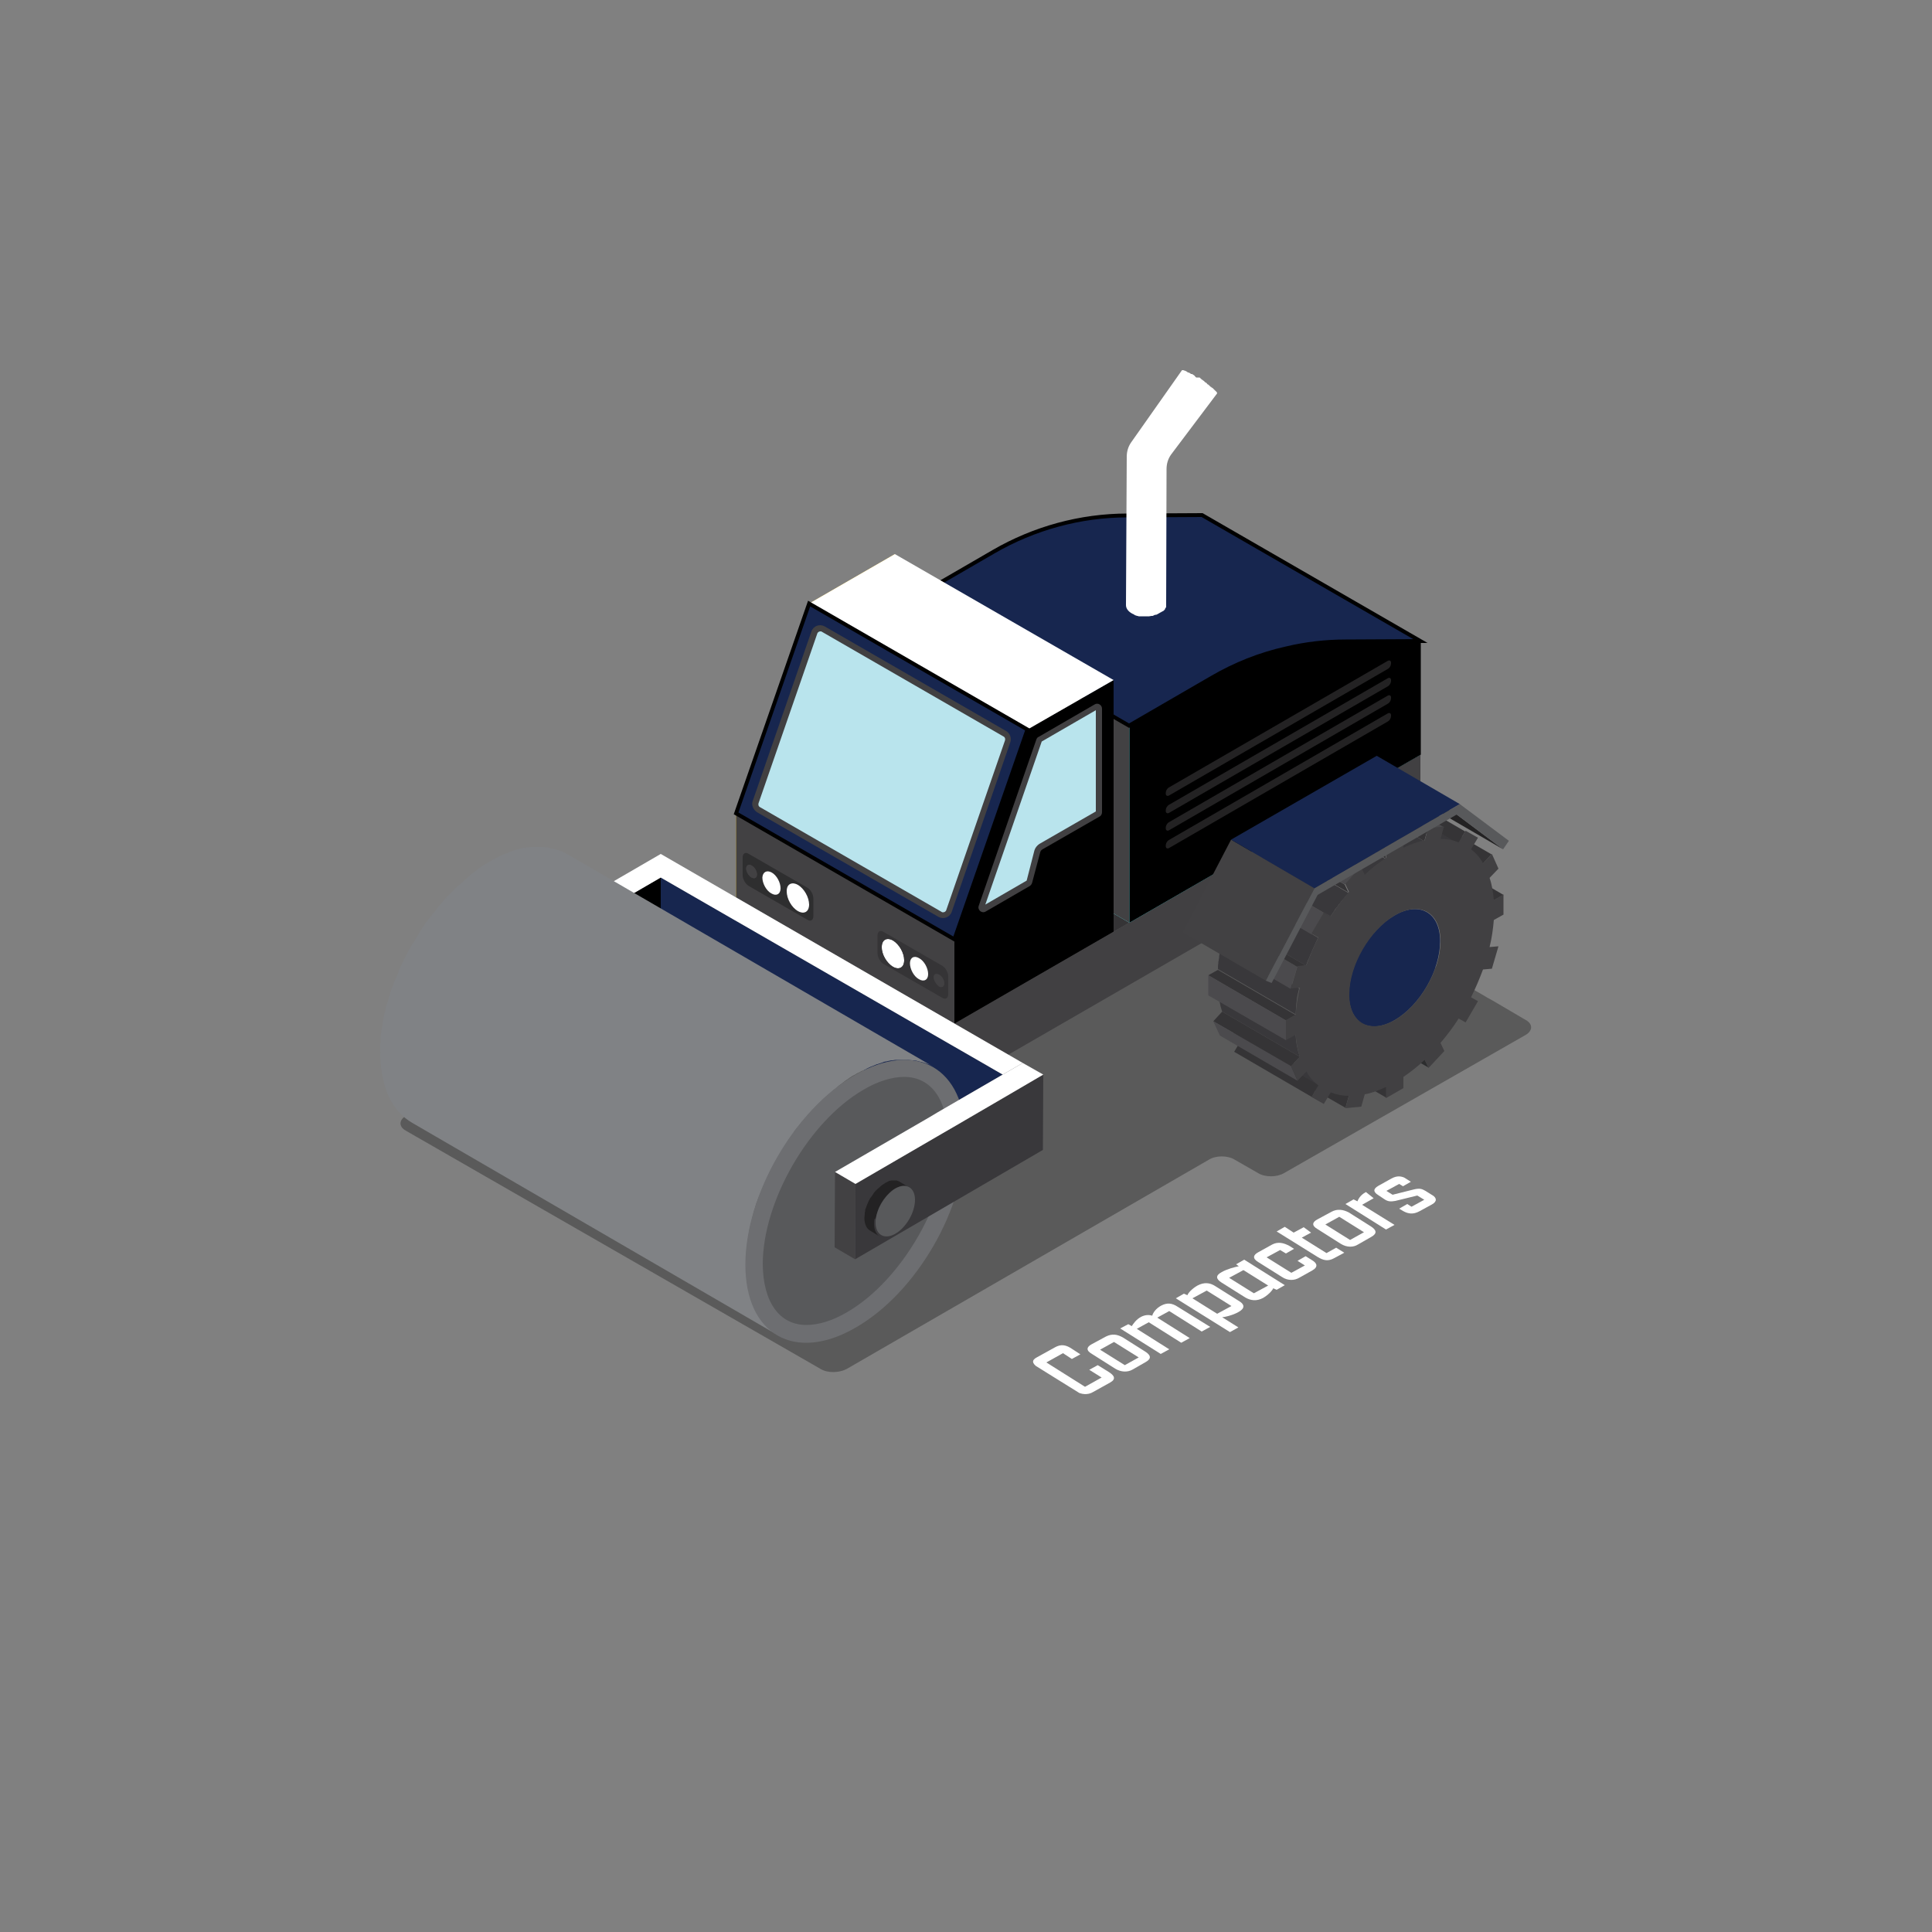 <?xml version="1.0" encoding="utf-8"?>
<!-- Generator: Adobe Illustrator 25.0.0, SVG Export Plug-In . SVG Version: 6.00 Build 0)  -->
<svg version="1.1" id="Layer_1" xmlns="http://www.w3.org/2000/svg" xmlns:xlink="http://www.w3.org/1999/xlink" x="0px" y="0px"
	 width="500px" height="500px" viewBox="0 0 500 500" style="enable-background:new 0 0 500 500;" xml:space="preserve">
<rect x="0" y="0" width="500" height="500" fill="#808080" stroke="none"/>
<style type="text/css">
	.st0{display:none;}
	.st1{display:inline;fill:#17264F;}
	.st2{enable-background:new    ;}
	.st3{clip-path:url(#SVGID_2_);}
	.st4{fill:#FFFFFF;}
	.st5{opacity:0.3;}
	.st6{fill:#2C2D2E;}
	.st7{fill:#353436;}
	.st8{clip-path:url(#SVGID_4_);}
	.st9{fill:#39383B;}
	.st10{fill:#4B4A4D;}
	.st11{clip-path:url(#SVGID_6_);}
	.st12{clip-path:url(#SVGID_8_);}
	.st13{fill:#FFCF2C;}
	.st14{fill:#414042;}
	.st15{fill:#DBB226;}
	.st16{fill:#F2C52A;}
	.st17{fill:#E6BA28;}
	.st18{fill:#58595B;}
	.st19{fill:#68F8FF;}
	.st20{fill:#424143;}
	.st21{fill:#17264F;stroke:#000000;stroke-miterlimit:10;}
	.st22{fill:#232223;}
	.st23{fill:#B9E4ED;}
	.st24{fill:#898989;}
	.st25{fill:#17264F;}
	.st26{fill:#808285;}
	.st27{fill:#6D6E71;}
	.st28{clip-path:url(#SVGID_10_);}
	.st29{clip-path:url(#SVGID_12_);}
	.st30{clip-path:url(#SVGID_14_);}
</style>
<g id="Layer_2_1_" class="st0">
	<rect x="0" class="st1" width="500" height="500"/>
</g>
<g>
	<g>
		<g class="st2">
			<defs>
				<polygon id="SVGID_1_" class="st2" points="284.3,363.6 266.3,352.4 358.2,301.5 376.1,312.7 				"/>
			</defs>
			<clipPath id="SVGID_2_">
				<use xlink:href="#SVGID_1_"  style="overflow:visible;"/>
			</clipPath>
			<g class="st3">
				<g>
					<g>
						<g>
							<path class="st4" d="M273,348.7l-4.7,2.6c-1.3,0.7-1.3,1.5,0.3,2.6l9.7,6.1c1.6,1,3.3,1,4.5,0.3l4.5-2.5
								c1.6-0.9,1.1-1.8-0.3-2.7l-2.9-1.8l-2.2,1.2l3.2,2l-4.3,2.4l-10-6.3l4.3-2.4l2.3,1.5l2.2-1.2l-2-1.3
								C275.9,348,274.6,347.8,273,348.7"/>
							<path class="st4" d="M291.1,353.3l-6.4-4l3.6-2l6.4,4L291.1,353.3 M286.2,345.9l-3.7,2c-1.3,0.7-1.5,1.6,0.1,2.5l6,3.8
								c1.6,1,3.3,0.9,4.4,0.3l3.5-2c1.6-0.9,1.3-1.8-0.1-2.7l-5.7-3.6C289.2,345.3,287.8,345.1,286.2,345.9"/>
							<path class="st4" d="M300.5,337.9c-1.3,0.7-2.1,1.8-2.3,2.6c-1-0.3-1.9-0.2-2.9,0.3c-1.3,0.7-2,1.8-2.4,2.4l-0.9-0.5
								l-2.1,1.1l10.5,6.6l2.2-1.2l-8.4-5.3l3.1-1.7l8.4,5.3l2.2-1.2l-8.4-5.3l3.1-1.7l8.4,5.3l2.2-1.2l-8.4-5.2
								C303.3,337.2,302,337.1,300.5,337.9"/>
							<path class="st4" d="M315,340l-6.4-4l3.7-2l6.4,4L315,340 M309.9,332.7c-1.4,0.8-2.4,1.9-2.6,2.5l-0.9-0.4l-2.1,1.2l14.1,8.8
								l2.2-1.2l-4.3-2.7c0.3,0,2.6-0.4,4.3-1.4c1.6-0.9,1.5-1.9,0.2-2.7l-6.2-3.9C313.1,331.9,311.6,331.8,309.9,332.7"/>
							<path class="st4" d="M324.5,334.7l-6.4-4l3.7-2l6.4,4L324.5,334.7 M316.2,329.2c-1.7,0.9-1.5,1.8-0.1,2.7l6.2,3.9
								c1.4,0.8,2.9,1,4.6,0.1c1.7-1,2.6-2.3,2.6-2.5l0.9,0.4l2.1-1.2l-10.5-6.6l-2.1,1.2l0.7,0.5
								C319.6,327.9,317.6,328.4,316.2,329.2"/>
							<path class="st4" d="M329.2,322.1l-3.6,2c-1.3,0.7-1.5,1.6,0,2.5l6.2,3.9c1.5,1,3.2,0.9,4.4,0.2l3.4-1.9
								c1.6-0.9,1.3-1.9-0.1-2.7l-1.6-1l-2.1,1.2l1.9,1.2l-3.5,1.9l-6.4-4l3.5-1.9l1.5,0.9l2.1-1.2l-1.1-0.7
								C332.2,321.6,330.7,321.3,329.2,322.1"/>
							<path class="st4" d="M332.5,317.5l-2.1,1.2l10.6,6.6c1.5,0.9,2.7,1.2,4.3,0.3l2.6-1.4l-2.1-1.3l-2.5,1.4l-6.4-4l2.4-1.3
								l-1.9-1.4l-2.6,1.4L332.5,317.5"/>
							<path class="st4" d="M349.4,320.9l-6.4-4l3.6-2l6.4,4L349.4,320.9 M344.6,313.6l-3.7,2c-1.3,0.7-1.5,1.6,0.1,2.5l6,3.8
								c1.6,1,3.3,0.9,4.4,0.2l3.5-2c1.6-0.9,1.3-1.8-0.1-2.7l-5.7-3.6C347.6,313,346.1,312.8,344.6,313.6"/>
							<path class="st4" d="M353.5,308.5c-1.5,0.8-2,1.9-2.2,2.4l-1-0.5l-2.1,1.2l10.5,6.6l2.2-1.2l-8.4-5.2l3-1.7L353.5,308.5"/>
							<path class="st4" d="M360.1,305l-3.4,1.9c-1.4,0.8-1.3,1.6,0,2.4l1.5,1c1,0.7,1.7,0.7,2.9,0.5l5.7-1.4l1.8,1.1l-3.3,1.8
								l-1.1-0.7l-2.1,1.2l1,0.6c1.4,0.8,2.7,0.9,4.2,0.1l3.3-1.8c1.4-0.8,1.2-1.7,0.1-2.4l-1.6-1c-1.2-0.7-1.7-0.8-3.1-0.5
								l-5.6,1.4l-1.6-1l3.3-1.8l1,0.6l2.1-1.2l-1.1-0.7C362.7,304.3,361.6,304.2,360.1,305"/>
						</g>
					</g>
				</g>
			</g>
		</g>
	</g>
</g>
<g>
	<g class="st5">
		<path d="M394.9,267.8c1.8-1.1,1.8-2.8,0-3.8l-6.3-3.7c-1.8-1.1-3.3-1.9-3.3-1.9c0,0-0.1-0.1-0.2-0.1c-0.1-0.1-1.7-1-3.6-2.1
			l-9.2-5.4c-1.8-1.1-3.3-1.9-3.4-1.9c0,0-1.6-0.8-3.4-1.9l-91-52.3c-1.8-1.1-4.8-1-6.7,0L105,288.8c-1.8,1.1-1.8,2.8,0,3.8
			l107.4,61.7c1.8,1.1,4.8,1,6.7,0l93.8-54.2c1.8-1.1,4.8-1.1,6.6,0l6.1,3.5c1.8,1.1,4.8,1.1,6.7,0L394.9,267.8z"/>
	</g>
	<g>
		<g>
			<g>
				<g>
					<g>
						<g>
							<polygon class="st6" points="275.5,221.9 255.4,210.2 254.5,208.1 274.5,219.8 							"/>
						</g>
						<g>
							<polygon class="st7" points="264.6,229.7 244.5,218 244.5,215.1 264.5,226.8 							"/>
						</g>
						<g>
							<polygon class="st7" points="292.3,178.6 272.3,167 274.8,165.5 294.8,177.2 							"/>
						</g>
						<g>
							<polygon class="st7" points="253.9,232.3 233.9,220.7 234.8,217.5 254.9,229.1 							"/>
						</g>
						<g>
							<polygon class="st7" points="289.5,169.2 269.4,157.5 271.7,155.1 291.8,166.8 							"/>
						</g>
						<g>
							<polygon class="st7" points="245.3,229.5 225.2,217.8 227,214.8 247,226.4 							"/>
						</g>
						<g>
							<polygon class="st7" points="283.2,163.8 263.1,152.1 264.9,149.1 284.9,160.8 							"/>
						</g>
						<g class="st2">
							<defs>
								<path id="SVGID_3_" class="st2" d="M247,226.4L227,214.8c-1.2-0.9-2.3-2.1-3.1-3.6l20.1,11.7
									C244.8,224.3,245.8,225.5,247,226.4z"/>
							</defs>
							<clipPath id="SVGID_4_">
								<use xlink:href="#SVGID_3_"  style="overflow:visible;"/>
							</clipPath>
							<g class="st8">
								<path class="st9" d="M247,226.4L227,214.8c-1.2-0.9-2.3-2.1-3.1-3.6l20.1,11.7C244.8,224.3,245.8,225.5,247,226.4"/>
							</g>
						</g>
						<path class="st9" d="M279.8,163c0.4,0,0.7,0.1,1,0.2c0.1,0,0.1,0,0.2,0c0.3,0.1,0.6,0.1,0.9,0.2c0,0,0.1,0,0.1,0
							c0.4,0.1,0.7,0.2,1.1,0.4l-20.1-11.7c-0.3-0.1-0.7-0.2-1-0.3c0,0,0,0,0,0c0,0-0.1,0-0.1,0c-0.3-0.1-0.6-0.2-0.9-0.2
							c-0.1,0-0.1,0-0.2,0c0,0-0.1,0-0.1,0c-0.3-0.1-0.6-0.1-0.9-0.1c-0.1,0-0.1,0-0.2,0c-0.2,0-0.3,0-0.5,0c-0.2,0-0.4,0-0.6,0
							l20.1,11.7c0.4,0,0.7,0,1.1,0.1C279.7,163,279.8,163,279.8,163z"/>
						<g>
							<polygon class="st7" points="239.9,221.5 219.8,209.9 222.1,207.4 242.2,219.1 							"/>
						</g>
						<g>
							<polygon class="st10" points="241.6,225.3 221.5,213.6 219.8,209.9 239.9,221.5 							"/>
						</g>
						<g>
							<polygon class="st10" points="275.3,160.1 255.2,148.5 259.4,148.1 279.5,159.7 							"/>
						</g>
						<g>
							<polygon class="st7" points="274.4,163.3 254.3,151.7 255.2,148.5 275.3,160.1 							"/>
						</g>
						<g class="st2">
							<defs>
								<path id="SVGID_5_" class="st2" d="M242.2,219.1l-20.1-11.7c-0.6-1.7-0.9-3.6-1.1-5.7l20.1,11.7
									C241.2,215.5,241.6,217.4,242.2,219.1z"/>
							</defs>
							<clipPath id="SVGID_6_">
								<use xlink:href="#SVGID_5_"  style="overflow:visible;"/>
							</clipPath>
							<g class="st11">
								<path class="st9" d="M242.2,219.1l-20.1-11.7c-0.6-1.7-0.9-3.6-1.1-5.7l20.1,11.7C241.2,215.5,241.6,217.4,242.2,219.1"/>
							</g>
						</g>
						<path class="st9" d="M254.3,151.7c-0.3,0.1-0.6,0.1-0.9,0.2c0,0-0.1,0-0.1,0c0,0-0.1,0-0.1,0c-0.1,0-0.3,0.1-0.4,0.1
							c-0.1,0-0.2,0.1-0.3,0.1c-0.1,0-0.3,0.1-0.4,0.1c-0.1,0-0.2,0.1-0.3,0.1c-0.2,0.1-0.3,0.1-0.5,0.2c-0.1,0-0.2,0.1-0.3,0.1
							c-0.2,0.1-0.4,0.1-0.6,0.2c-0.1,0-0.1,0-0.2,0.1c0,0,0,0,0,0c-0.2,0.1-0.3,0.1-0.5,0.2c-0.1,0-0.2,0.1-0.2,0.1
							c-0.2,0.1-0.5,0.2-0.7,0.3l20.1,11.7c0.2-0.1,0.5-0.2,0.7-0.3c0.1,0,0.2-0.1,0.2-0.1c0.2-0.1,0.3-0.1,0.5-0.2
							c0.1,0,0.1,0,0.2-0.1c0.2-0.1,0.4-0.2,0.6-0.2c0.1,0,0.2-0.1,0.3-0.1c0.2-0.1,0.3-0.1,0.5-0.2c0.1,0,0.2-0.1,0.3-0.1
							c0.1,0,0.3-0.1,0.4-0.1c0.1,0,0.2-0.1,0.3-0.1c0.1,0,0.3-0.1,0.4-0.1c0.1,0,0.2,0,0.2-0.1c0.3-0.1,0.6-0.2,0.9-0.2
							L254.3,151.7z"/>
						<g>
							<polygon class="st7" points="238.6,209.7 218.5,198 221,196.6 241,208.3 							"/>
						</g>
						<g>
							<polygon class="st10" points="238.6,214.9 218.5,203.2 218.5,198 238.6,209.7 							"/>
						</g>
						<g>
							<polygon class="st10" points="264.4,165 244.3,153.3 248.8,150.7 268.9,162.4 							"/>
						</g>
						<g>
							<polygon class="st7" points="264.4,167.8 244.3,156.2 244.3,153.3 264.4,165 							"/>
						</g>
						<path class="st9" d="M241.2,206.3c0-0.3,0.1-0.6,0.1-1c0-0.3,0.1-0.6,0.1-0.9c0-0.3,0.1-0.6,0.1-0.8c0.1-0.3,0.1-0.6,0.2-0.9
							c0.1-0.4,0.2-0.9,0.3-1.3L222,189.6c-0.1,0.3-0.1,0.6-0.2,0.9c0,0.1-0.1,0.3-0.1,0.4c-0.1,0.3-0.1,0.6-0.2,0.9
							c-0.1,0.3-0.1,0.6-0.1,0.8c-0.1,0.3-0.1,0.6-0.1,0.9c0,0.2-0.1,0.3-0.1,0.5c0,0.2,0,0.3-0.1,0.5c0,0.1,0,0.3,0,0.4
							c-0.1,0.5-0.1,1-0.1,1.5l20.1,11.7c0-0.5,0.1-1,0.1-1.5C241.2,206.6,241.2,206.4,241.2,206.3z"/>
						<g class="st2">
							<defs>
								<path id="SVGID_7_" class="st2" d="M258.9,172.3l-20.1-11.7c1.8-1.7,3.6-3.1,5.5-4.4l20.1,11.7
									C262.5,169.1,260.6,170.6,258.9,172.3z"/>
							</defs>
							<clipPath id="SVGID_8_">
								<use xlink:href="#SVGID_7_"  style="overflow:visible;"/>
							</clipPath>
							<g class="st12">
								<path class="st9" d="M258.9,172.3l-20.1-11.7c1.8-1.7,3.6-3.1,5.5-4.4l20.1,11.7C262.5,169.1,260.6,170.6,258.9,172.3"/>
							</g>
						</g>
						<path class="st9" d="M244.6,193.5c0.2-0.5,0.4-1.1,0.7-1.6c0,0,0,0,0,0c0,0,0,0,0-0.1c0.3-0.7,0.6-1.3,0.9-2
							c0.2-0.5,0.5-1,0.7-1.5l-20.1-11.7c-0.2,0.4-0.4,0.9-0.7,1.3c0,0.1-0.1,0.1-0.1,0.2c-0.3,0.7-0.6,1.3-0.9,2c0,0,0,0,0,0.1
							c0,0,0,0,0,0c0,0,0,0,0,0c-0.2,0.5-0.4,1-0.7,1.6c0,0.1-0.1,0.2-0.1,0.4c0,0.1-0.1,0.2-0.1,0.3c-0.2,0.4-0.3,0.9-0.5,1.3
							l20.1,11.7c0.2-0.6,0.4-1.1,0.6-1.6C244.5,193.8,244.5,193.7,244.6,193.5z"/>
						<path class="st9" d="M252.3,179.7c0.1-0.1,0.1-0.2,0.2-0.2c0.3-0.4,0.5-0.7,0.8-1c0.5-0.6,1-1.2,1.5-1.8L234.7,165
							c-0.5,0.6-1,1.2-1.5,1.8c-0.1,0.1-0.1,0.1-0.2,0.2c-0.2,0.3-0.4,0.6-0.6,0.8c-0.1,0.1-0.1,0.2-0.2,0.2
							c-0.3,0.4-0.6,0.8-0.9,1.2c0,0-0.1,0.1-0.1,0.1c-0.4,0.6-0.8,1.2-1.2,1.8l20.1,11.7c0.4-0.6,0.8-1.2,1.2-1.8
							C251.6,180.7,251.9,180.2,252.3,179.7z"/>
						<g>
							<polygon class="st10" points="239.8,201.5 219.7,189.9 221.4,184.1 241.5,195.8 							"/>
						</g>
						<g>
							<polygon class="st7" points="241.5,195.8 221.4,184.1 223.7,183.9 243.8,195.6 							"/>
						</g>
						<g>
							<polygon class="st7" points="254.7,176.6 234.7,165 233.7,162.9 253.8,174.5 							"/>
						</g>
						<g>
							<polygon class="st10" points="253.8,174.5 233.7,162.9 237.8,158.5 257.9,170.2 							"/>
						</g>
						<g>
							<polygon class="st10" points="245.2,187.4 225.1,175.7 228.2,170.2 248.3,181.9 							"/>
						</g>
					</g>
					<g>
						<g>
							<path class="st13" d="M266.7,182.5c6.5-3.8,11.8-0.7,11.8,6.7c0,7.5-5.2,16.6-11.8,20.4c-6.5,3.8-11.8,0.7-11.8-6.7
								C254.9,195.3,260.2,186.2,266.7,182.5z"/>
						</g>
						<g>
							<path class="st14" d="M294.9,182.4l-2.5,1.4c-0.2,2.3-0.5,4.6-1.1,7l2.3-0.2l-1.7,5.8l-2.3,0.2c-0.9,2.4-1.9,4.8-3.1,7.2
								l1.8,1l-3.2,5.5l-1.8-1c-1.4,2.2-3,4.3-4.7,6.3l1,2.1l-4.1,4.4l-1-2.1c-1.8,1.7-3.6,3.1-5.5,4.4l0,2.9l-4.5,2.6l0-2.9
								c-1.9,0.9-3.7,1.6-5.5,1.9l-0.9,3.2l-4.1,0.4l0.9-3.2c-1.7,0-3.2-0.3-4.7-0.9l-1.8,3l-3.2-1.8l1.8-3
								c-1.2-0.9-2.3-2.1-3.1-3.6l-2.3,2.4l-1.7-3.8l2.3-2.4c-0.6-1.7-0.9-3.6-1.1-5.7l-2.5,1.4l0-5.2l2.5-1.4
								c0.2-2.3,0.5-4.6,1.1-7l-2.3,0.2l1.7-5.8l2.3-0.2c0.9-2.4,1.9-4.8,3.1-7.2l-1.8-1l3.2-5.5l1.8,1c1.4-2.2,3-4.3,4.7-6.3
								l-1-2.1l4.1-4.4l1,2.1c1.8-1.7,3.6-3.1,5.5-4.4l0-2.9l4.5-2.6l0,2.9c1.9-0.9,3.7-1.6,5.5-1.9l0.9-3.2l4.1-0.4l-0.9,3.2
								c1.7,0,3.2,0.3,4.7,0.9l1.8-3l3.2,1.8l-1.8,3c1.2,0.9,2.3,2.1,3.1,3.6l2.3-2.4l1.7,3.8l-2.3,2.4c0.6,1.7,0.9,3.6,1.1,5.7
								l2.5-1.4L294.9,182.4z M266.7,209.6c6.5-3.8,11.8-12.9,11.8-20.4c0-7.5-5.3-10.5-11.8-6.7c-6.5,3.8-11.8,12.9-11.8,20.4
								C254.9,210.3,260.2,213.3,266.7,209.6"/>
						</g>
					</g>
				</g>
				<g>
					<polygon class="st7" points="248.3,181.9 228.2,170.2 230,171.2 250.1,182.9 					"/>
				</g>
			</g>
			<g>
				<g class="st2">
					<g>
						<polygon class="st15" points="294.8,165.4 275.7,154.3 263.7,145.3 282.8,156.4 						"/>
					</g>
					<g>
						<polygon class="st16" points="233.4,199.4 214.3,188.3 226.9,164.4 245.9,175.5 						"/>
					</g>
					<g>
						<polygon class="st17" points="245.9,175.5 226.9,164.4 264.6,142.6 283.6,153.7 						"/>
					</g>
					<g>
						<polygon class="st13" points="283.6,153.7 296.2,163.2 294.8,165.4 282.8,156.4 246.8,177.2 234.9,200 233.4,199.4 
							245.9,175.5 						"/>
					</g>
				</g>
			</g>
		</g>
		<g>
			<g>
				<polygon class="st7" points="247,264.9 367.6,195.3 311.1,162.6 190.5,232.2 				"/>
				<g>
					<polygon class="st14" points="247,264.9 247,281 367.6,211.4 367.6,195.3 					"/>
					<polygon class="st18" points="190.5,232.2 190.5,248.4 247,281 247,264.9 					"/>
				</g>
			</g>
			<g>
				<g>
					<g>
						<polygon class="st19" points="311.1,162.6 367.6,195.3 292.3,238.8 235.7,206.1 						"/>
						<path class="st19" d="M235.7,206.1v-50.9l21.4-12.4c10.5-6.1,22.5-9.4,34.7-9.4l19.3-0.1v29.3L235.7,206.1z"/>
						<polygon class="st19" points="367.6,166 311.1,133.3 311.1,162.6 367.6,195.3 						"/>
						<polygon class="st20" points="235.7,155.2 292.3,187.8 292.3,238.8 235.7,206.1 						"/>
						<path class="st21" d="M311.1,133.3l-19.3,0.1c-12.2,0-24.2,3.3-34.7,9.4l-21.4,12.4l37.6,21.7l18.9,10.9l21.4-12.4
							c6-3.5,12.5-6.1,19.3-7.6c5-1.2,10.2-1.8,15.4-1.8l19.3-0.1L311.1,133.3z"/>
						<path d="M292.3,238.8v-50.9l21.4-12.4c10.5-6.1,22.5-9.4,34.7-9.4l19.3-0.1v29.3L292.3,238.8z"/>
					</g>
					<g>
						<g>
							<path class="st22" d="M302.5,217.4c-0.5,0.3-0.8,0.9-0.8,1.4l0,0.2c0,0.5,0.4,0.7,0.8,0.5l56.7-32.8c0.5-0.3,0.8-0.9,0.8-1.4
								l0-0.2c0-0.5-0.4-0.7-0.8-0.5L302.5,217.4z"/>
						</g>
						<g>
							<path class="st22" d="M302.5,212.8c-0.5,0.3-0.8,0.9-0.8,1.4l0,0.2c0,0.5,0.4,0.7,0.8,0.5l56.7-32.8c0.5-0.3,0.8-0.9,0.8-1.4
								l0-0.2c0-0.5-0.4-0.7-0.8-0.5L302.5,212.8z"/>
						</g>
						<g>
							<path class="st22" d="M302.5,208.3c-0.5,0.3-0.8,0.9-0.8,1.4l0,0.2c0,0.5,0.4,0.7,0.8,0.5l56.7-32.8c0.5-0.3,0.8-0.9,0.8-1.4
								l0-0.2c0-0.5-0.4-0.7-0.8-0.5L302.5,208.3z"/>
						</g>
						<g>
							<path class="st22" d="M302.5,203.8c-0.5,0.3-0.8,0.9-0.8,1.4l0,0.2c0,0.5,0.4,0.7,0.8,0.5l56.7-32.8c0.5-0.3,0.8-0.9,0.8-1.4
								l0-0.2c0-0.5-0.4-0.7-0.8-0.5L302.5,203.8z"/>
						</g>
					</g>
				</g>
				<path class="st4" d="M315,101.8C315,101.8,315,101.8,315,101.8C315,101.8,315,101.8,315,101.8C315,101.7,315,101.7,315,101.8
					c0-0.1,0-0.1-0.1-0.2c0,0,0-0.1,0-0.1c0,0,0,0,0,0c0,0,0,0,0,0c0,0,0-0.1-0.1-0.1c0,0,0-0.1-0.1-0.1c0,0,0,0-0.1-0.1
					c0,0,0,0,0,0c0,0,0,0,0,0c0,0-0.1-0.1-0.1-0.1c0,0-0.1-0.1-0.1-0.1c0,0-0.1-0.1-0.1-0.1c0,0,0,0,0,0c0,0-0.1-0.1-0.1-0.1
					c0,0-0.1-0.1-0.1-0.1c0,0,0,0,0,0c0,0,0,0,0,0c0,0-0.1-0.1-0.1-0.1c0,0-0.1-0.1-0.1-0.1c0,0,0,0,0,0c0,0,0,0,0,0
					c0,0-0.1-0.1-0.1-0.1c-0.1,0-0.1-0.1-0.2-0.1c0,0,0,0,0,0c0,0,0,0,0,0c0,0-0.1,0-0.1-0.1c0,0-0.1-0.1-0.2-0.1c0,0,0,0-0.1-0.1
					c0,0,0,0,0,0c0,0,0,0,0,0c0,0-0.1-0.1-0.1-0.1c0,0-0.1-0.1-0.1-0.1c0,0,0,0,0,0c0,0,0,0,0,0c0,0,0,0,0,0c0,0-0.1-0.1-0.1-0.1
					c0,0-0.1,0-0.1-0.1c0,0-0.1,0-0.1-0.1c0,0,0,0-0.1,0c0,0,0,0,0,0c0,0,0,0,0,0c0,0-0.1,0-0.1-0.1c0,0-0.1,0-0.1-0.1
					c0,0,0,0-0.1-0.1c0,0,0,0-0.1-0.1c0,0,0,0-0.1-0.1c0,0,0,0,0,0c0,0,0,0,0,0c0,0,0,0-0.1,0c0,0-0.1,0-0.1-0.1c0,0-0.1,0-0.1-0.1
					c0,0-0.1,0-0.1-0.1c0,0-0.1,0-0.1-0.1c0,0,0,0,0,0c0,0,0,0,0,0c-0.1,0-0.1-0.1-0.2-0.1c0,0-0.1-0.1-0.1-0.1
					c-0.1-0.1-0.2-0.1-0.3-0.2c0,0-0.1,0-0.1-0.1c0,0-0.1-0.1-0.1-0.1c0,0-0.1,0-0.1-0.1c0,0,0,0,0,0c0,0,0,0,0,0c0,0-0.1,0-0.1-0.1
					c0,0-0.1,0-0.1-0.1c0,0,0,0-0.1,0c0,0,0,0-0.1,0c0,0,0,0-0.1,0c0,0,0,0,0,0c0,0,0,0,0,0c0,0,0,0,0,0c0,0,0,0-0.1,0
					c0,0,0,0-0.1,0c0,0,0,0-0.1,0c0,0,0,0-0.1,0c0,0,0,0-0.1,0c0,0,0,0,0,0c0,0,0,0,0,0c0,0,0,0-0.1,0c0,0-0.1,0-0.1-0.1
					c0,0-0.1,0-0.1-0.1c0,0-0.1,0-0.1-0.1c0,0-0.1,0-0.1-0.1c0,0,0,0,0,0c0,0,0,0,0,0c0,0-0.1-0.1-0.1-0.1c0,0-0.1-0.1-0.1-0.1
					c-0.1,0-0.1-0.1-0.2-0.1l0,0c0,0,0,0,0,0c0,0-0.1-0.1-0.1-0.1c-0.1,0-0.1-0.1-0.2-0.1c0,0,0,0-0.1,0c0,0,0,0,0,0c0,0,0,0-0.1,0
					c-0.1,0-0.1-0.1-0.2-0.1c0,0-0.1-0.1-0.1-0.1c0,0,0,0,0,0c-0.1,0-0.1-0.1-0.2-0.1c-0.1,0-0.1-0.1-0.2-0.1c0,0,0,0,0,0
					c0,0,0,0,0,0c0,0-0.1,0-0.1,0c-0.1,0-0.1-0.1-0.2-0.1c0,0-0.1,0-0.1-0.1c0,0,0,0,0,0c0,0,0,0,0,0c-0.1,0-0.1-0.1-0.2-0.1
					c-0.1,0-0.1-0.1-0.2-0.1h0c0,0,0,0,0,0c-0.1,0-0.1-0.1-0.2-0.1c0,0-0.1,0-0.1,0c0,0,0,0,0,0c0,0,0,0,0,0c-0.1,0-0.1,0-0.2-0.1
					c0,0,0,0,0,0c0,0,0,0,0,0c-0.1,0-0.1,0-0.2,0c0,0,0,0,0,0c0,0-0.1,0-0.1,0c0,0,0,0,0,0c0,0-0.1,0-0.1,0l-13.1,18.6
					c-0.8,1.1-1.2,2.4-1.2,3.8l-0.2,38.4c0,0.8,0.5,1.6,1.6,2.2c0.2,0.1,0.5,0.2,0.7,0.4c0,0,0,0,0,0c0,0,0,0,0,0
					c0.2,0.1,0.4,0.1,0.6,0.2c0,0,0,0,0,0c0,0,0.1,0,0.1,0c0.1,0,0.2,0.1,0.3,0.1c0,0,0.1,0,0.1,0c0,0,0.1,0,0.1,0
					c0.1,0,0.2,0,0.3,0c0,0,0.1,0,0.1,0c0,0,0.1,0,0.1,0c0.1,0,0.2,0,0.3,0c0,0,0.1,0,0.1,0c0,0,0.1,0,0.1,0c0.1,0,0.2,0,0.3,0
					c0,0,0.1,0,0.1,0c0,0,0.1,0,0.1,0c0.1,0,0.2,0,0.3,0c0,0,0.1,0,0.1,0c0,0,0.1,0,0.1,0c0.1,0,0.2,0,0.4,0c0,0,0.1,0,0.1,0
					c0,0,0,0,0,0c0.2,0,0.4-0.1,0.6-0.1c0,0,0,0,0,0c0.1,0,0.1,0,0.2,0c0.1,0,0.2,0,0.3-0.1c0.1,0,0.1,0,0.2-0.1
					c0.1,0,0.2-0.1,0.3-0.1c0,0,0,0,0.1,0c0,0,0.1,0,0.1,0c0.1,0,0.3-0.1,0.4-0.2c0.1,0,0.1,0,0.2-0.1c0.2-0.1,0.4-0.2,0.5-0.3
					c0,0,0,0,0.1,0c0,0,0.1-0.1,0.1-0.1c0.1,0,0.1-0.1,0.2-0.1c0.1,0,0.1-0.1,0.2-0.1c0.1,0,0.1-0.1,0.2-0.1c0,0,0,0,0,0
					c0,0,0,0,0.1-0.1c0.1-0.1,0.2-0.2,0.2-0.2c0,0,0,0,0.1-0.1c0,0,0,0,0-0.1c0-0.1,0.1-0.1,0.1-0.2c0,0,0-0.1,0.1-0.1c0,0,0,0,0,0
					c0-0.1,0.1-0.1,0.1-0.2c0,0,0-0.1,0-0.1c0,0,0,0,0,0c0-0.1,0-0.1,0-0.2c0,0,0-0.1,0-0.1c0,0,0,0,0,0c0-0.1,0-0.1,0-0.2
					c0,0,0-0.1,0-0.1c0,0,0,0,0,0l0.1-35c0-1.4,0.4-2.7,1.2-3.8L315,101.8C315,101.9,315,101.8,315,101.8z"/>
			</g>
			<g>
				<polygon points="247,264.9 247,243.1 265.9,188.8 288.2,176 288.2,241.1 				"/>
				<path class="st14" d="M268.8,190.7l14.5-8.4c0.8-0.5,1.9,0.1,1.9,1.1v26.8c0,0.4-0.2,0.9-0.6,1.1l-14.8,8.5
					c-0.3,0.2-0.5,0.4-0.6,0.8l-2.1,7.9c-0.1,0.3-0.3,0.6-0.6,0.8l-11.4,6.6c-1,0.6-2.2-0.4-1.8-1.5l14.9-43
					C268.3,191.1,268.5,190.8,268.8,190.7z"/>
				<path class="st23" d="M269.6,191.9l14-8.1V210l-14.6,8.4c-0.6,0.4-1.1,1-1.3,1.7l-2,7.8l-10.7,6.2L269.6,191.9z"/>
				<polygon class="st13" points="190.5,232.2 190.5,210.5 209.4,156.2 231.6,143.4 231.6,208.5 				"/>
				<polygon class="st4" points="231.6,143.4 288.2,176 265.9,188.8 209.4,156.2 				"/>
				<g>
					<polygon class="st20" points="190.5,210.5 247,243.1 247,264.9 190.5,232.2 					"/>
					<polygon class="st21" points="209.4,156.2 265.9,188.8 247,243.1 190.5,210.5 					"/>
					<path class="st14" d="M194.8,207.3l15.2-43.9c0.5-1.4,2.1-2,3.4-1.3l47,27.1c1,0.6,1.4,1.8,1.1,2.8L246.3,236
						c-0.5,1.4-2.1,2-3.4,1.3l-47-27.1C194.9,209.5,194.4,208.3,194.8,207.3z"/>
					<path class="st23" d="M244.1,236.1c-0.2,0-0.3,0-0.4-0.1l-47-27.1c-0.4-0.2-0.5-0.6-0.4-1l15.2-43.9c0.1-0.4,0.5-0.6,0.8-0.6
						c0.2,0,0.3,0,0.4,0.1l47,27.1c0.4,0.2,0.5,0.6,0.4,1l-15.2,43.9C244.8,235.9,244.4,236.1,244.1,236.1z"/>
					<g>
						<g>
							<g>
								<path class="st4" d="M231.1,243.4c1.6,0.9,2.9,3.2,2.9,5.1c0,1.9-1.3,2.6-2.9,1.7c-1.6-0.9-2.9-3.2-2.9-5.1
									C228.2,243.2,229.5,242.5,231.1,243.4z"/>
							</g>
							<g>
								<path class="st20" d="M243,252.1c0.7,0.4,1.4,1.5,1.4,2.3c0,0.9-0.6,1.2-1.4,0.8c-0.8-0.4-1.4-1.5-1.4-2.3
									C241.7,252,242.3,251.7,243,252.1z"/>
							</g>
							<g>
								<path class="st7" d="M243.8,249.9c0.9,0.5,1.6,1.8,1.6,2.8l0,4.6c0,1-0.7,1.5-1.6,0.9l-15.1-8.7c-0.9-0.5-1.6-1.8-1.6-2.8
									l0-4.6c0-1,0.7-1.5,1.6-0.9L243.8,249.9z M231.1,250.2c1.6,0.9,2.9,0.2,2.9-1.7c0-1.9-1.3-4.1-2.9-5.1
									c-1.6-0.9-2.9-0.2-2.9,1.7C228.1,247,229.5,249.2,231.1,250.2 M237.8,253.4c1.3,0.7,2.4,0.1,2.4-1.3c0-1.5-1-3.3-2.3-4.1
									c-1.3-0.7-2.4-0.1-2.4,1.3C235.5,250.8,236.5,252.7,237.8,253.4 M243,255.3c0.7,0.4,1.4,0.1,1.4-0.8c0-0.9-0.6-1.9-1.4-2.3
									c-0.8-0.4-1.4-0.1-1.4,0.8C241.7,253.8,242.3,254.8,243,255.3"/>
							</g>
							<g>
								<path class="st4" d="M237.9,248c1.3,0.7,2.3,2.6,2.3,4.1c0,1.5-1.1,2.1-2.4,1.3c-1.3-0.7-2.3-2.6-2.3-4.1
									C235.5,247.8,236.6,247.2,237.9,248z"/>
							</g>
						</g>
						<g>
							<g>
								<path class="st4" d="M206.5,229c1.6,0.9,2.9,3.2,2.9,5.1c0,1.9-1.3,2.6-2.9,1.7c-1.6-0.9-2.9-3.2-2.9-5.1
									C203.5,228.8,204.9,228.1,206.5,229z"/>
							</g>
							<g class="st5">
								<path d="M208.9,229.7c0.9,0.5,1.6,1.8,1.6,2.8l0,4.6c0,1-0.7,1.5-1.6,0.9l-15.1-8.7c-0.9-0.5-1.6-1.8-1.6-2.8l0-4.6
									c0-1,0.7-1.5,1.6-0.9L208.9,229.7z M206.5,235.8c1.6,0.9,2.9,0.2,2.9-1.7c0-1.9-1.3-4.1-2.9-5.1c-1.6-0.9-2.9-0.2-2.9,1.7
									C203.5,232.6,204.8,234.8,206.5,235.8 M199.7,231.2c1.3,0.7,2.4,0.1,2.4-1.3c0-1.5-1-3.3-2.3-4.1c-1.3-0.7-2.4-0.1-2.4,1.3
									C197.4,228.6,198.4,230.5,199.7,231.2 M194.5,227.1c0.8,0.4,1.4,0.1,1.4-0.8c0-0.9-0.6-1.9-1.4-2.3
									c-0.8-0.4-1.4-0.1-1.4,0.8C193.2,225.6,193.8,226.6,194.5,227.1"/>
							</g>
							<g>
								<path class="st4" d="M199.7,225.8c1.3,0.7,2.3,2.6,2.3,4.1c0,1.5-1.1,2.1-2.4,1.3c-1.3-0.7-2.3-2.6-2.3-4.1
									C197.4,225.7,198.4,225.1,199.7,225.8z"/>
							</g>
							<g>
								<path class="st20" d="M194.5,224c0.8,0.4,1.4,1.5,1.4,2.3c0,0.9-0.6,1.2-1.4,0.8c-0.8-0.4-1.4-1.5-1.4-2.3
									C193.2,223.9,193.8,223.5,194.5,224z"/>
							</g>
						</g>
					</g>
				</g>
			</g>
			<g class="st2">
				<g>
					<polygon points="127.6,252.3 127.6,271.8 171,246.6 171,227.1 					"/>
					<polygon class="st24" points="122.4,249.2 122.3,268.7 127.6,271.8 127.6,252.3 					"/>
					<polygon class="st25" points="171,227.1 171,246.6 242.6,287.9 259.5,278.1 					"/>
					<polygon class="st4" points="171,227.1 259.5,278.1 264.7,275.1 171,221 122.4,249.2 127.6,252.3 					"/>
				</g>
				<g class="st2">
					<path class="st26" d="M224.1,276.7c0,0,0.1,0,0.1-0.1c0.4-0.2,0.9-0.4,1.3-0.6c0.1,0,0.2-0.1,0.3-0.1c0.4-0.2,0.8-0.3,1.2-0.5
						c0,0,0.1,0,0.1,0c0.4-0.1,0.8-0.3,1.2-0.4c0.1,0,0.1,0,0.2-0.1c0.3-0.1,0.6-0.2,0.9-0.2c0.1,0,0.3-0.1,0.4-0.1
						c0.4-0.1,0.9-0.2,1.3-0.2c0,0,0,0,0,0c0.4-0.1,0.8-0.1,1.2-0.1c0.1,0,0.3,0,0.4,0c0.3,0,0.5,0,0.8,0c0.1,0,0.2,0,0.4,0
						c0.3,0,0.6,0,0.8,0c0.1,0,0.2,0,0.3,0c0.4,0,0.7,0.1,1.1,0.1c0.1,0,0.1,0,0.2,0c0.3,0,0.6,0.1,0.8,0.1c0.1,0,0.2,0,0.3,0.1
						c0.3,0.1,0.6,0.1,0.9,0.2c0,0,0,0,0.1,0c0.3,0.1,0.6,0.2,1,0.3c0.1,0,0.2,0.1,0.3,0.1c0.3,0.1,0.5,0.2,0.8,0.3
						c0.1,0,0.1,0.1,0.2,0.1c0.3,0.2,0.6,0.3,0.9,0.5l0,0c0,0,0,0,0,0l-94.7-55c-0.1,0-0.1-0.1-0.2-0.1c-0.3-0.1-0.5-0.3-0.8-0.4
						c-0.1,0-0.1-0.1-0.2-0.1c-0.1-0.1-0.3-0.1-0.4-0.2c-0.1,0-0.2-0.1-0.3-0.1c-0.1,0-0.2-0.1-0.3-0.1c-0.3-0.1-0.6-0.2-0.9-0.3
						c0,0,0,0,0,0c0,0,0,0-0.1,0c-0.3-0.1-0.6-0.2-0.9-0.2c-0.1,0-0.2,0-0.3-0.1c-0.1,0-0.2,0-0.3-0.1c-0.2,0-0.4-0.1-0.5-0.1
						c-0.1,0-0.1,0-0.2,0c-0.3,0-0.6-0.1-1-0.1c0,0-0.1,0-0.1,0c-0.1,0-0.2,0-0.3,0c-0.3,0-0.6,0-0.8,0c-0.1,0-0.2,0-0.4,0
						c-0.1,0-0.2,0-0.3,0c-0.2,0-0.4,0-0.5,0c-0.1,0-0.3,0-0.4,0c-0.4,0-0.8,0.1-1.2,0.1c0,0,0,0,0,0c0,0,0,0,0,0
						c-0.4,0.1-0.9,0.1-1.3,0.2c-0.1,0-0.3,0.1-0.4,0.1c-0.3,0.1-0.5,0.1-0.8,0.2c0,0-0.1,0-0.1,0c-0.1,0-0.1,0-0.2,0.1
						c-0.4,0.1-0.8,0.2-1.2,0.4c0,0-0.1,0-0.1,0c-0.4,0.1-0.8,0.3-1.2,0.5c-0.1,0-0.2,0.1-0.3,0.1c-0.1,0-0.2,0.1-0.3,0.1
						c-0.3,0.1-0.7,0.3-1,0.4c0,0-0.1,0-0.1,0.1c-0.4,0.2-0.8,0.4-1.2,0.6c-0.1,0.1-0.2,0.1-0.3,0.2c-0.4,0.2-0.9,0.5-1.3,0.7
						c-0.5,0.3-0.9,0.5-1.4,0.8c-0.1,0.1-0.3,0.2-0.4,0.3c-0.3,0.2-0.6,0.4-0.9,0.6c-0.2,0.1-0.3,0.2-0.5,0.4
						c-0.3,0.2-0.6,0.4-0.8,0.6c-0.2,0.1-0.3,0.3-0.5,0.4c-0.3,0.2-0.6,0.4-0.8,0.7c-0.2,0.1-0.3,0.2-0.5,0.4
						c-0.3,0.3-0.6,0.5-0.9,0.8c-0.1,0.1-0.2,0.2-0.3,0.3c-0.4,0.4-0.8,0.7-1.3,1.1c-0.1,0.1-0.2,0.2-0.3,0.3
						c-0.3,0.3-0.6,0.5-0.8,0.8c0,0-0.1,0.1-0.1,0.1c-0.5,0.5-1,1-1.5,1.5c0,0,0,0-0.1,0.1c-0.5,0.5-0.9,1-1.3,1.5
						c0,0-0.1,0.1-0.1,0.1c-0.2,0.2-0.3,0.4-0.5,0.6c-0.2,0.2-0.4,0.4-0.5,0.6c-0.2,0.3-0.4,0.5-0.6,0.8c-0.2,0.2-0.3,0.4-0.5,0.6
						c0,0-0.1,0.1-0.1,0.1c-0.3,0.4-0.6,0.8-1,1.3c0,0,0,0-0.1,0.1c-0.3,0.4-0.6,0.8-0.9,1.2c0,0.1-0.1,0.1-0.1,0.2
						c-0.1,0.1-0.2,0.3-0.3,0.4c-0.2,0.4-0.5,0.7-0.7,1.1c-0.1,0.2-0.2,0.3-0.3,0.5c-0.1,0.1-0.2,0.2-0.2,0.4
						c-0.1,0.1-0.1,0.2-0.2,0.3c-0.4,0.6-0.7,1.2-1.1,1.8c-0.1,0.1-0.1,0.2-0.2,0.3c0,0,0,0.1-0.1,0.1c-0.4,0.7-0.8,1.4-1.2,2.1
						c0,0.1-0.1,0.1-0.1,0.2c-0.2,0.4-0.4,0.8-0.6,1.2c0,0,0,0.1-0.1,0.1c-0.2,0.4-0.4,0.7-0.5,1.1c-0.1,0.1-0.1,0.2-0.2,0.4
						c-0.1,0.1-0.1,0.3-0.2,0.4c-0.2,0.4-0.4,0.9-0.6,1.3c0,0.1-0.1,0.2-0.1,0.3c0,0,0,0.1,0,0.1c-0.2,0.5-0.4,1-0.6,1.5
						c-0.1,0.1-0.1,0.3-0.2,0.4c-0.1,0.2-0.2,0.5-0.3,0.7c-0.1,0.2-0.1,0.3-0.2,0.5c-0.1,0.2-0.1,0.3-0.2,0.5
						c-0.2,0.4-0.3,0.9-0.5,1.3c0,0.1-0.1,0.2-0.1,0.3c0,0,0,0,0,0.1c-0.2,0.5-0.3,1-0.5,1.6c0,0.1-0.1,0.3-0.1,0.4
						c-0.1,0.3-0.2,0.6-0.3,0.9c0,0.1,0,0.2-0.1,0.3c-0.1,0.2-0.1,0.5-0.2,0.7c-0.1,0.3-0.2,0.7-0.2,1c-0.1,0.2-0.1,0.5-0.2,0.7
						c0,0.2-0.1,0.3-0.1,0.5c0,0.1,0,0.2-0.1,0.4c-0.1,0.4-0.1,0.7-0.2,1.1c0,0.3-0.1,0.5-0.1,0.8c-0.1,0.4-0.1,0.8-0.2,1.1
						c0,0.2-0.1,0.4-0.1,0.5c0,0.1,0,0.2,0,0.2c0,0.2,0,0.4-0.1,0.5c0,0.4-0.1,0.7-0.1,1.1c0,0.2,0,0.4,0,0.6c0,0.4,0,0.7-0.1,1.1
						c0,0.2,0,0.3,0,0.5c0,0.5,0,1,0,1.6c0,2.8,0.3,5.3,0.9,7.6c0.2,0.9,0.5,1.8,0.8,2.6c0.2,0.4,0.3,0.8,0.5,1.2
						c1.4,3.1,3.5,5.4,6.1,6.9l94.7,55c-5.1-3-8.3-9.3-8.3-18.3c0-0.5,0-1,0-1.6c0-0.2,0-0.3,0-0.5c0-0.4,0-0.7,0.1-1.1
						c0-0.2,0-0.4,0-0.6c0-0.4,0.1-0.7,0.1-1.1c0-0.2,0-0.3,0.1-0.5c0-0.3,0.1-0.5,0.1-0.8c0.1-0.4,0.1-0.8,0.2-1.1
						c0-0.3,0.1-0.5,0.1-0.8c0.1-0.4,0.1-0.7,0.2-1.1c0.1-0.3,0.1-0.6,0.2-0.9c0.1-0.2,0.1-0.5,0.2-0.7c0.1-0.3,0.2-0.7,0.2-1
						c0.1-0.2,0.1-0.5,0.2-0.7c0.1-0.4,0.2-0.8,0.3-1.2c0-0.1,0.1-0.3,0.1-0.4c0.2-0.5,0.3-1.1,0.5-1.6c0-0.1,0.1-0.2,0.1-0.3
						c0.2-0.4,0.3-0.9,0.5-1.3c0.1-0.2,0.1-0.3,0.2-0.5c0.2-0.4,0.3-0.8,0.5-1.2c0.1-0.1,0.1-0.3,0.2-0.4c0.2-0.5,0.4-1,0.7-1.6
						c0-0.1,0.1-0.2,0.1-0.3c0.2-0.4,0.4-0.9,0.6-1.3c0.1-0.1,0.1-0.3,0.2-0.4c0.1-0.2,0.2-0.5,0.3-0.7c0.3-0.6,0.6-1.1,0.9-1.7
						c0.1-0.2,0.2-0.3,0.3-0.5c0.4-0.7,0.8-1.4,1.2-2.1c0.1-0.1,0.2-0.3,0.2-0.4c0.4-0.6,0.7-1.2,1.1-1.8c0.1-0.2,0.3-0.5,0.4-0.7
						c0.1-0.2,0.2-0.3,0.3-0.5c0.2-0.4,0.5-0.7,0.7-1.1c0.1-0.1,0.2-0.3,0.3-0.4c0.3-0.5,0.7-0.9,1-1.4c0,0,0,0,0-0.1
						c0.3-0.5,0.7-0.9,1.1-1.4c0.2-0.2,0.3-0.4,0.5-0.6c0.2-0.3,0.4-0.5,0.7-0.8c0.2-0.2,0.4-0.4,0.5-0.6c0.2-0.2,0.4-0.5,0.6-0.7
						c0.4-0.5,0.9-1,1.3-1.5c0,0,0-0.1,0.1-0.1c0.5-0.5,1-1,1.5-1.5c0.3-0.3,0.6-0.6,0.9-0.9c0.1-0.1,0.2-0.2,0.3-0.3
						c0.4-0.4,0.8-0.8,1.3-1.1c0.1-0.1,0.2-0.2,0.3-0.3c0.3-0.3,0.6-0.5,0.9-0.8c0.2-0.1,0.3-0.3,0.5-0.4c0.3-0.2,0.6-0.4,0.8-0.7
						c0.2-0.1,0.3-0.3,0.5-0.4c0.3-0.2,0.6-0.4,0.8-0.6c0.2-0.1,0.3-0.2,0.5-0.4c0.3-0.2,0.6-0.4,0.9-0.6c0.1-0.1,0.3-0.2,0.4-0.3
						c0.5-0.3,0.9-0.6,1.4-0.8c0.4-0.3,0.9-0.5,1.3-0.7c0.1-0.1,0.2-0.1,0.3-0.2C223.3,277.1,223.7,276.9,224.1,276.7z"/>
					<g>
						<path class="st27" d="M221.3,278.2c15.7-9.1,28.5-1.8,28.5,16.3c0.1,18.1-12.6,40.1-28.4,49.1c-15.7,9.1-28.5,1.8-28.5-16.3
							C192.9,309.2,205.6,287.2,221.3,278.2z"/>
						<path class="st18" d="M208.7,342.9c-7,0-11.2-5.9-11.3-15.7c0-16.3,11.9-37,26.1-45.2c3.7-2.2,7.4-3.3,10.5-3.3
							c7,0,11.2,5.9,11.3,15.7c0,16.3-11.9,37-26.1,45.2C215.5,341.8,211.8,342.9,208.7,342.9z"/>
					</g>
				</g>
				<g>
					<polygon class="st20" points="216.1,303.3 216,322.8 221.3,325.9 221.4,306.4 					"/>
					<polygon class="st9" points="259.4,284.3 247.9,291 221.4,306.4 221.3,325.9 269.9,297.6 270,278.1 					"/>
					<polygon class="st4" points="264.7,275.1 259.5,278.1 242.6,287.9 240.6,289.1 216.1,303.3 221.4,306.4 247.9,291 259.4,284.3 
						270,278.1 					"/>
				</g>
			</g>
			<g>
				<path class="st22" d="M226.7,315.1c0.1-0.4,0.1-0.7,0.3-1.1c0,0,0-0.1,0-0.1c0.1-0.4,0.3-0.8,0.4-1.2c0,0,0,0,0,0
					c0.2-0.4,0.4-0.8,0.6-1.2c0,0,0,0,0,0c0.2-0.4,0.5-0.7,0.7-1.1c0,0,0-0.1,0.1-0.1c0.2-0.3,0.5-0.6,0.7-0.9
					c0.1-0.1,0.1-0.1,0.2-0.2c0.2-0.2,0.4-0.4,0.6-0.6c0.1-0.1,0.2-0.2,0.3-0.3c0.3-0.2,0.6-0.5,1-0.7c0.3-0.2,0.6-0.3,0.9-0.4
					c0.1,0,0.1,0,0.2-0.1c0.3-0.1,0.6-0.2,0.8-0.2c0,0,0.1,0,0.1,0c0.3,0,0.6,0,0.8,0c0,0,0,0,0,0c0.3,0.1,0.5,0.1,0.7,0.3l-2.5-1.5
					c0,0,0,0,0,0c-0.1,0-0.2-0.1-0.3-0.1c-0.1,0-0.2-0.1-0.3-0.1c-0.1,0-0.1,0-0.2,0c0,0,0,0,0,0c0,0,0,0-0.1,0c-0.1,0-0.2,0-0.3,0
					c-0.1,0-0.2,0-0.3,0c0,0-0.1,0-0.1,0c0,0,0,0-0.1,0c-0.1,0-0.1,0-0.2,0c-0.1,0-0.3,0.1-0.5,0.1c-0.1,0-0.1,0-0.2,0.1
					c-0.1,0-0.1,0-0.2,0.1c-0.1,0-0.2,0-0.2,0.1c-0.2,0.1-0.5,0.2-0.7,0.4c-0.3,0.2-0.7,0.4-1,0.7c-0.1,0.1-0.2,0.2-0.3,0.3
					c-0.2,0.1-0.3,0.3-0.5,0.4c-0.1,0.1-0.1,0.1-0.2,0.2c-0.1,0.1-0.1,0.1-0.2,0.2c-0.1,0.1-0.1,0.1-0.2,0.2
					c-0.1,0.2-0.3,0.3-0.4,0.5c0,0.1-0.1,0.1-0.1,0.2c0,0,0,0.1-0.1,0.1c0,0.1-0.1,0.1-0.1,0.2c-0.1,0.1-0.2,0.3-0.3,0.4
					c-0.1,0.1-0.2,0.3-0.3,0.4c0,0,0,0,0,0c0,0,0,0,0,0c-0.1,0.1-0.1,0.2-0.2,0.4c-0.1,0.1-0.2,0.3-0.2,0.4
					c-0.1,0.1-0.1,0.3-0.2,0.4c0,0,0,0,0,0c0,0,0,0,0,0c-0.1,0.2-0.1,0.3-0.2,0.5c-0.1,0.2-0.1,0.3-0.2,0.5c0,0.1,0,0.2-0.1,0.2
					c0,0,0,0.1,0,0.1c0,0.1,0,0.1-0.1,0.2c-0.1,0.2-0.1,0.4-0.1,0.6c0,0.1,0,0.2-0.1,0.4c0,0.1,0,0.1,0,0.2c0,0.1,0,0.1,0,0.2
					c0,0.3-0.1,0.7-0.1,1c0,1.6,0.6,2.8,1.5,3.3l2.5,1.5c-0.9-0.5-1.5-1.7-1.5-3.3c0-0.4,0-0.8,0.1-1.2
					C226.7,315.3,226.7,315.2,226.7,315.1z"/>
				<g>
					<path class="st18" d="M231.7,307.6c2.8-1.6,5.1-0.3,5.1,2.9c0,3.3-2.3,7.2-5.1,8.8c-2.8,1.6-5.1,0.3-5.1-2.9
						C226.6,313.2,228.9,309.3,231.7,307.6z"/>
				</g>
			</g>
		</g>
		<g>
			<g>
				<g>
					<g>
						<g>
							<polygon class="st6" points="369.7,276.3 349.6,264.6 348.7,262.5 368.7,274.2 							"/>
						</g>
						<g>
							<polygon class="st7" points="358.8,284.1 338.7,272.4 338.7,269.5 358.8,281.2 							"/>
						</g>
						<g>
							<polygon class="st7" points="386.6,233 366.5,221.4 369,219.9 389.1,231.6 							"/>
						</g>
						<g>
							<polygon class="st7" points="348.2,286.7 328.1,275.1 329,271.9 349.1,283.5 							"/>
						</g>
						<g>
							<polygon class="st7" points="383.7,223.6 363.6,211.9 365.9,209.5 386,221.1 							"/>
						</g>
						<g>
							<polygon class="st7" points="339.5,283.9 319.4,272.2 321.2,269.2 341.2,280.8 							"/>
						</g>
						<g>
							<polygon class="st7" points="377.4,218.2 357.3,206.5 359.1,203.5 379.2,215.2 							"/>
						</g>
						<g class="st2">
							<defs>
								<path id="SVGID_9_" class="st2" d="M341.2,280.8l-20.1-11.7c-1.2-0.9-2.3-2.1-3.1-3.6l20.1,11.7
									C339,278.7,340,279.9,341.2,280.8z"/>
							</defs>
							<clipPath id="SVGID_10_">
								<use xlink:href="#SVGID_9_"  style="overflow:visible;"/>
							</clipPath>
							<g class="st28">
								<path class="st9" d="M341.2,280.8l-20.1-11.7c-1.2-0.9-2.3-2.1-3.1-3.6l20.1,11.7C339,278.7,340,279.9,341.2,280.8"/>
							</g>
						</g>
						<path class="st9" d="M374,217.4c0.4,0,0.7,0.1,1,0.2c0.1,0,0.1,0,0.2,0c0.3,0.1,0.6,0.1,0.9,0.2c0,0,0.1,0,0.1,0
							c0.4,0.1,0.7,0.2,1.1,0.4l-20.1-11.7c-0.3-0.1-0.7-0.2-1-0.3c0,0,0,0,0,0c0,0-0.1,0-0.1,0c-0.3-0.1-0.6-0.2-0.9-0.2
							c-0.1,0-0.1,0-0.2,0c0,0-0.1,0-0.1,0c-0.3-0.1-0.6-0.1-0.9-0.1c-0.1,0-0.1,0-0.2,0c-0.2,0-0.3,0-0.5,0c-0.2,0-0.4,0-0.6,0
							l20.1,11.7c0.4,0,0.7,0,1.1,0.1C373.9,217.4,374,217.4,374,217.4z"/>
						<g>
							<polygon class="st7" points="334.1,275.9 314,264.3 316.3,261.8 336.4,273.5 							"/>
						</g>
						<g>
							<polygon class="st10" points="335.8,279.7 315.7,268 314,264.3 334.1,275.9 							"/>
						</g>
						<g>
							<polygon class="st10" points="369.5,214.5 349.5,202.9 353.6,202.4 373.7,214.1 							"/>
						</g>
						<g>
							<polygon class="st7" points="368.6,217.7 348.5,206.1 349.5,202.9 369.5,214.5 							"/>
						</g>
						<g class="st2">
							<defs>
								<path id="SVGID_11_" class="st2" d="M336.4,273.5l-20.1-11.7c-0.6-1.7-0.9-3.6-1.1-5.7l20.1,11.7
									C335.4,269.9,335.8,271.8,336.4,273.5z"/>
							</defs>
							<clipPath id="SVGID_12_">
								<use xlink:href="#SVGID_11_"  style="overflow:visible;"/>
							</clipPath>
							<g class="st29">
								<path class="st9" d="M336.4,273.5l-20.1-11.7c-0.6-1.7-0.9-3.6-1.1-5.7l20.1,11.7C335.4,269.9,335.8,271.8,336.4,273.5"/>
							</g>
						</g>
						<path class="st9" d="M348.5,206.1c-0.3,0.1-0.6,0.1-0.9,0.2c0,0-0.1,0-0.1,0c0,0-0.1,0-0.1,0c-0.1,0-0.3,0.1-0.4,0.1
							c-0.1,0-0.2,0.1-0.3,0.1c-0.1,0-0.3,0.1-0.4,0.1c-0.1,0-0.2,0.1-0.3,0.1c-0.2,0.1-0.3,0.1-0.5,0.2c-0.1,0-0.2,0.1-0.3,0.1
							c-0.2,0.1-0.4,0.1-0.6,0.2c-0.1,0-0.1,0-0.2,0.1c0,0,0,0,0,0c-0.2,0.1-0.3,0.1-0.5,0.2c-0.1,0-0.2,0.1-0.2,0.1
							c-0.2,0.1-0.5,0.2-0.7,0.3l20.1,11.7c0.2-0.1,0.5-0.2,0.7-0.3c0.1,0,0.2-0.1,0.2-0.1c0.2-0.1,0.3-0.1,0.5-0.2
							c0.1,0,0.1,0,0.2-0.1c0.2-0.1,0.4-0.2,0.6-0.2c0.1,0,0.2-0.1,0.3-0.1c0.2-0.1,0.3-0.1,0.5-0.2c0.1,0,0.2-0.1,0.3-0.1
							c0.1,0,0.3-0.1,0.4-0.1c0.1,0,0.2-0.1,0.3-0.1c0.1,0,0.3-0.1,0.4-0.1c0.1,0,0.2,0,0.2-0.1c0.3-0.1,0.6-0.2,0.9-0.2
							L348.5,206.1z"/>
						<g>
							<polygon class="st7" points="332.8,264.1 312.7,252.4 315.2,251 335.3,262.7 							"/>
						</g>
						<g>
							<polygon class="st10" points="332.8,269.2 312.7,257.6 312.7,252.4 332.8,264.1 							"/>
						</g>
						<g>
							<polygon class="st10" points="358.6,219.4 338.5,207.7 343,205.1 363.1,216.8 							"/>
						</g>
						<g>
							<polygon class="st7" points="358.6,222.2 338.5,210.6 338.5,207.7 358.6,219.4 							"/>
						</g>
						<path class="st9" d="M335.4,260.7c0-0.3,0.1-0.6,0.1-1c0-0.3,0.1-0.6,0.1-0.9c0-0.3,0.1-0.6,0.1-0.8c0.1-0.3,0.1-0.6,0.2-0.9
							c0.1-0.4,0.2-0.9,0.3-1.3L316.2,244c-0.1,0.3-0.1,0.6-0.2,0.9c0,0.1-0.1,0.3-0.1,0.4c-0.1,0.3-0.1,0.6-0.2,0.9
							c-0.1,0.3-0.1,0.6-0.1,0.8c-0.1,0.3-0.1,0.6-0.1,0.9c0,0.2-0.1,0.3-0.1,0.5c0,0.2,0,0.3-0.1,0.5c0,0.1,0,0.3,0,0.4
							c-0.1,0.5-0.1,1-0.1,1.5l20.1,11.7c0-0.5,0.1-1,0.1-1.5C335.4,261,335.4,260.8,335.4,260.7z"/>
						<g class="st2">
							<defs>
								<path id="SVGID_13_" class="st2" d="M353.1,226.7L333,215c1.8-1.7,3.6-3.1,5.5-4.4l20.1,11.7
									C356.7,223.5,354.8,225,353.1,226.7z"/>
							</defs>
							<clipPath id="SVGID_14_">
								<use xlink:href="#SVGID_13_"  style="overflow:visible;"/>
							</clipPath>
							<g class="st30">
								<path class="st9" d="M353.1,226.7L333,215c1.8-1.7,3.6-3.1,5.5-4.4l20.1,11.7C356.7,223.5,354.8,225,353.1,226.7"/>
							</g>
						</g>
						<path class="st9" d="M338.8,247.9c0.2-0.5,0.4-1.1,0.7-1.6c0,0,0,0,0,0c0,0,0,0,0-0.1c0.3-0.7,0.6-1.3,0.9-2
							c0.2-0.5,0.5-1,0.7-1.5l-20.1-11.7c-0.2,0.4-0.4,0.9-0.7,1.3c0,0.1-0.1,0.1-0.1,0.2c-0.3,0.7-0.6,1.3-0.9,2c0,0,0,0,0,0.1
							c0,0,0,0,0,0c0,0,0,0,0,0c-0.2,0.5-0.4,1-0.7,1.6c0,0.1-0.1,0.2-0.1,0.4c0,0.1-0.1,0.2-0.1,0.3c-0.2,0.4-0.3,0.9-0.5,1.3
							l20.1,11.7c0.2-0.6,0.4-1.1,0.6-1.6C338.7,248.2,338.7,248.1,338.8,247.9z"/>
						<path class="st9" d="M346.5,234.1c0.1-0.1,0.1-0.2,0.2-0.2c0.3-0.4,0.5-0.7,0.8-1c0.5-0.6,1-1.2,1.5-1.8l-20.1-11.7
							c-0.5,0.6-1,1.2-1.5,1.8c-0.1,0.1-0.1,0.1-0.2,0.2c-0.2,0.3-0.4,0.6-0.6,0.8c-0.1,0.1-0.1,0.2-0.2,0.2
							c-0.3,0.4-0.6,0.8-0.9,1.2c0,0-0.1,0.1-0.1,0.1c-0.4,0.6-0.8,1.2-1.2,1.8l20.1,11.7c0.4-0.6,0.8-1.2,1.2-1.8
							C345.8,235.1,346.2,234.6,346.5,234.1z"/>
						<g>
							<polygon class="st10" points="334,255.9 314,244.3 315.7,238.5 335.7,250.2 							"/>
						</g>
						<g>
							<polygon class="st7" points="335.7,250.2 315.7,238.5 318,238.3 338,249.9 							"/>
						</g>
						<g>
							<polygon class="st7" points="349,231 328.9,219.4 327.9,217.3 348,228.9 							"/>
						</g>
						<g>
							<polygon class="st10" points="348,228.9 327.9,217.3 332.1,212.9 352.1,224.6 							"/>
						</g>
						<g>
							<polygon class="st10" points="339.4,241.8 319.3,230.1 322.5,224.6 342.5,236.3 							"/>
						</g>
					</g>
					<g>
						<g>
							<path class="st25" d="M360.9,236.9c6.5-3.8,11.8-0.7,11.8,6.7c0,7.5-5.2,16.6-11.8,20.4c-6.5,3.8-11.8,0.7-11.8-6.7
								C349.1,249.7,354.4,240.6,360.9,236.9z"/>
						</g>
						<g>
							<path class="st14" d="M389.1,236.7l-2.5,1.4c-0.2,2.3-0.5,4.6-1.1,7l2.3-0.2l-1.7,5.8l-2.3,0.2c-0.9,2.4-1.9,4.8-3.1,7.2
								l1.8,1l-3.2,5.5l-1.8-1c-1.4,2.2-3,4.3-4.7,6.3l1,2.1l-4.1,4.4l-1-2.1c-1.8,1.7-3.6,3.1-5.5,4.4l0,2.9l-4.5,2.6l0-2.9
								c-1.9,0.9-3.7,1.6-5.5,1.9l-0.9,3.2l-4.1,0.4l0.9-3.2c-1.7,0-3.2-0.3-4.7-0.9l-1.8,3l-3.2-1.8l1.8-3
								c-1.2-0.9-2.3-2.1-3.1-3.6l-2.3,2.4l-1.7-3.8l2.3-2.4c-0.6-1.7-0.9-3.6-1.1-5.7l-2.5,1.4l0-5.2l2.5-1.4
								c0.2-2.3,0.5-4.6,1.1-7l-2.3,0.2l1.7-5.8l2.3-0.2c0.9-2.4,1.9-4.8,3.1-7.2l-1.8-1l3.2-5.5l1.8,1c1.4-2.2,3-4.3,4.7-6.3
								l-1-2.1l4.1-4.4l1,2.1c1.8-1.7,3.6-3.1,5.5-4.4l0-2.9l4.5-2.6l0,2.9c1.9-0.9,3.7-1.6,5.5-1.9l0.9-3.2l4.1-0.4l-0.9,3.2
								c1.7,0,3.2,0.3,4.7,0.9l1.8-3l3.2,1.8l-1.8,3c1.2,0.9,2.3,2.1,3.1,3.6l2.3-2.4l1.7,3.8l-2.3,2.4c0.6,1.7,0.9,3.6,1.1,5.7
								l2.5-1.4L389.1,236.7z M361,264c6.5-3.8,11.8-12.9,11.8-20.4c0-7.5-5.3-10.5-11.8-6.7c-6.5,3.8-11.8,12.9-11.8,20.4
								C349.1,264.7,354.4,267.7,361,264"/>
						</g>
					</g>
				</g>
				<g>
					<polygon class="st7" points="342.5,236.3 322.5,224.6 324.2,225.6 344.3,237.3 					"/>
				</g>
			</g>
			<g>
				<g class="st2">
					<g>
						<polygon class="st22" points="389,219.8 367.5,207.3 355.4,198.3 377,210.8 						"/>
					</g>
					<g>
						<polygon class="st20" points="327.6,253.8 306.1,241.3 318.6,217.3 340.2,229.9 						"/>
					</g>
					<g>
						<polygon class="st25" points="340.2,229.9 318.6,217.3 356.3,195.6 377.8,208.1 						"/>
					</g>
					<g>
						<polygon class="st18" points="377.8,208.1 390.5,217.6 389,219.8 377,210.8 341,231.6 329.1,254.4 327.6,253.8 340.2,229.9 
													"/>
					</g>
				</g>
			</g>
		</g>
	</g>
</g>
</svg>
